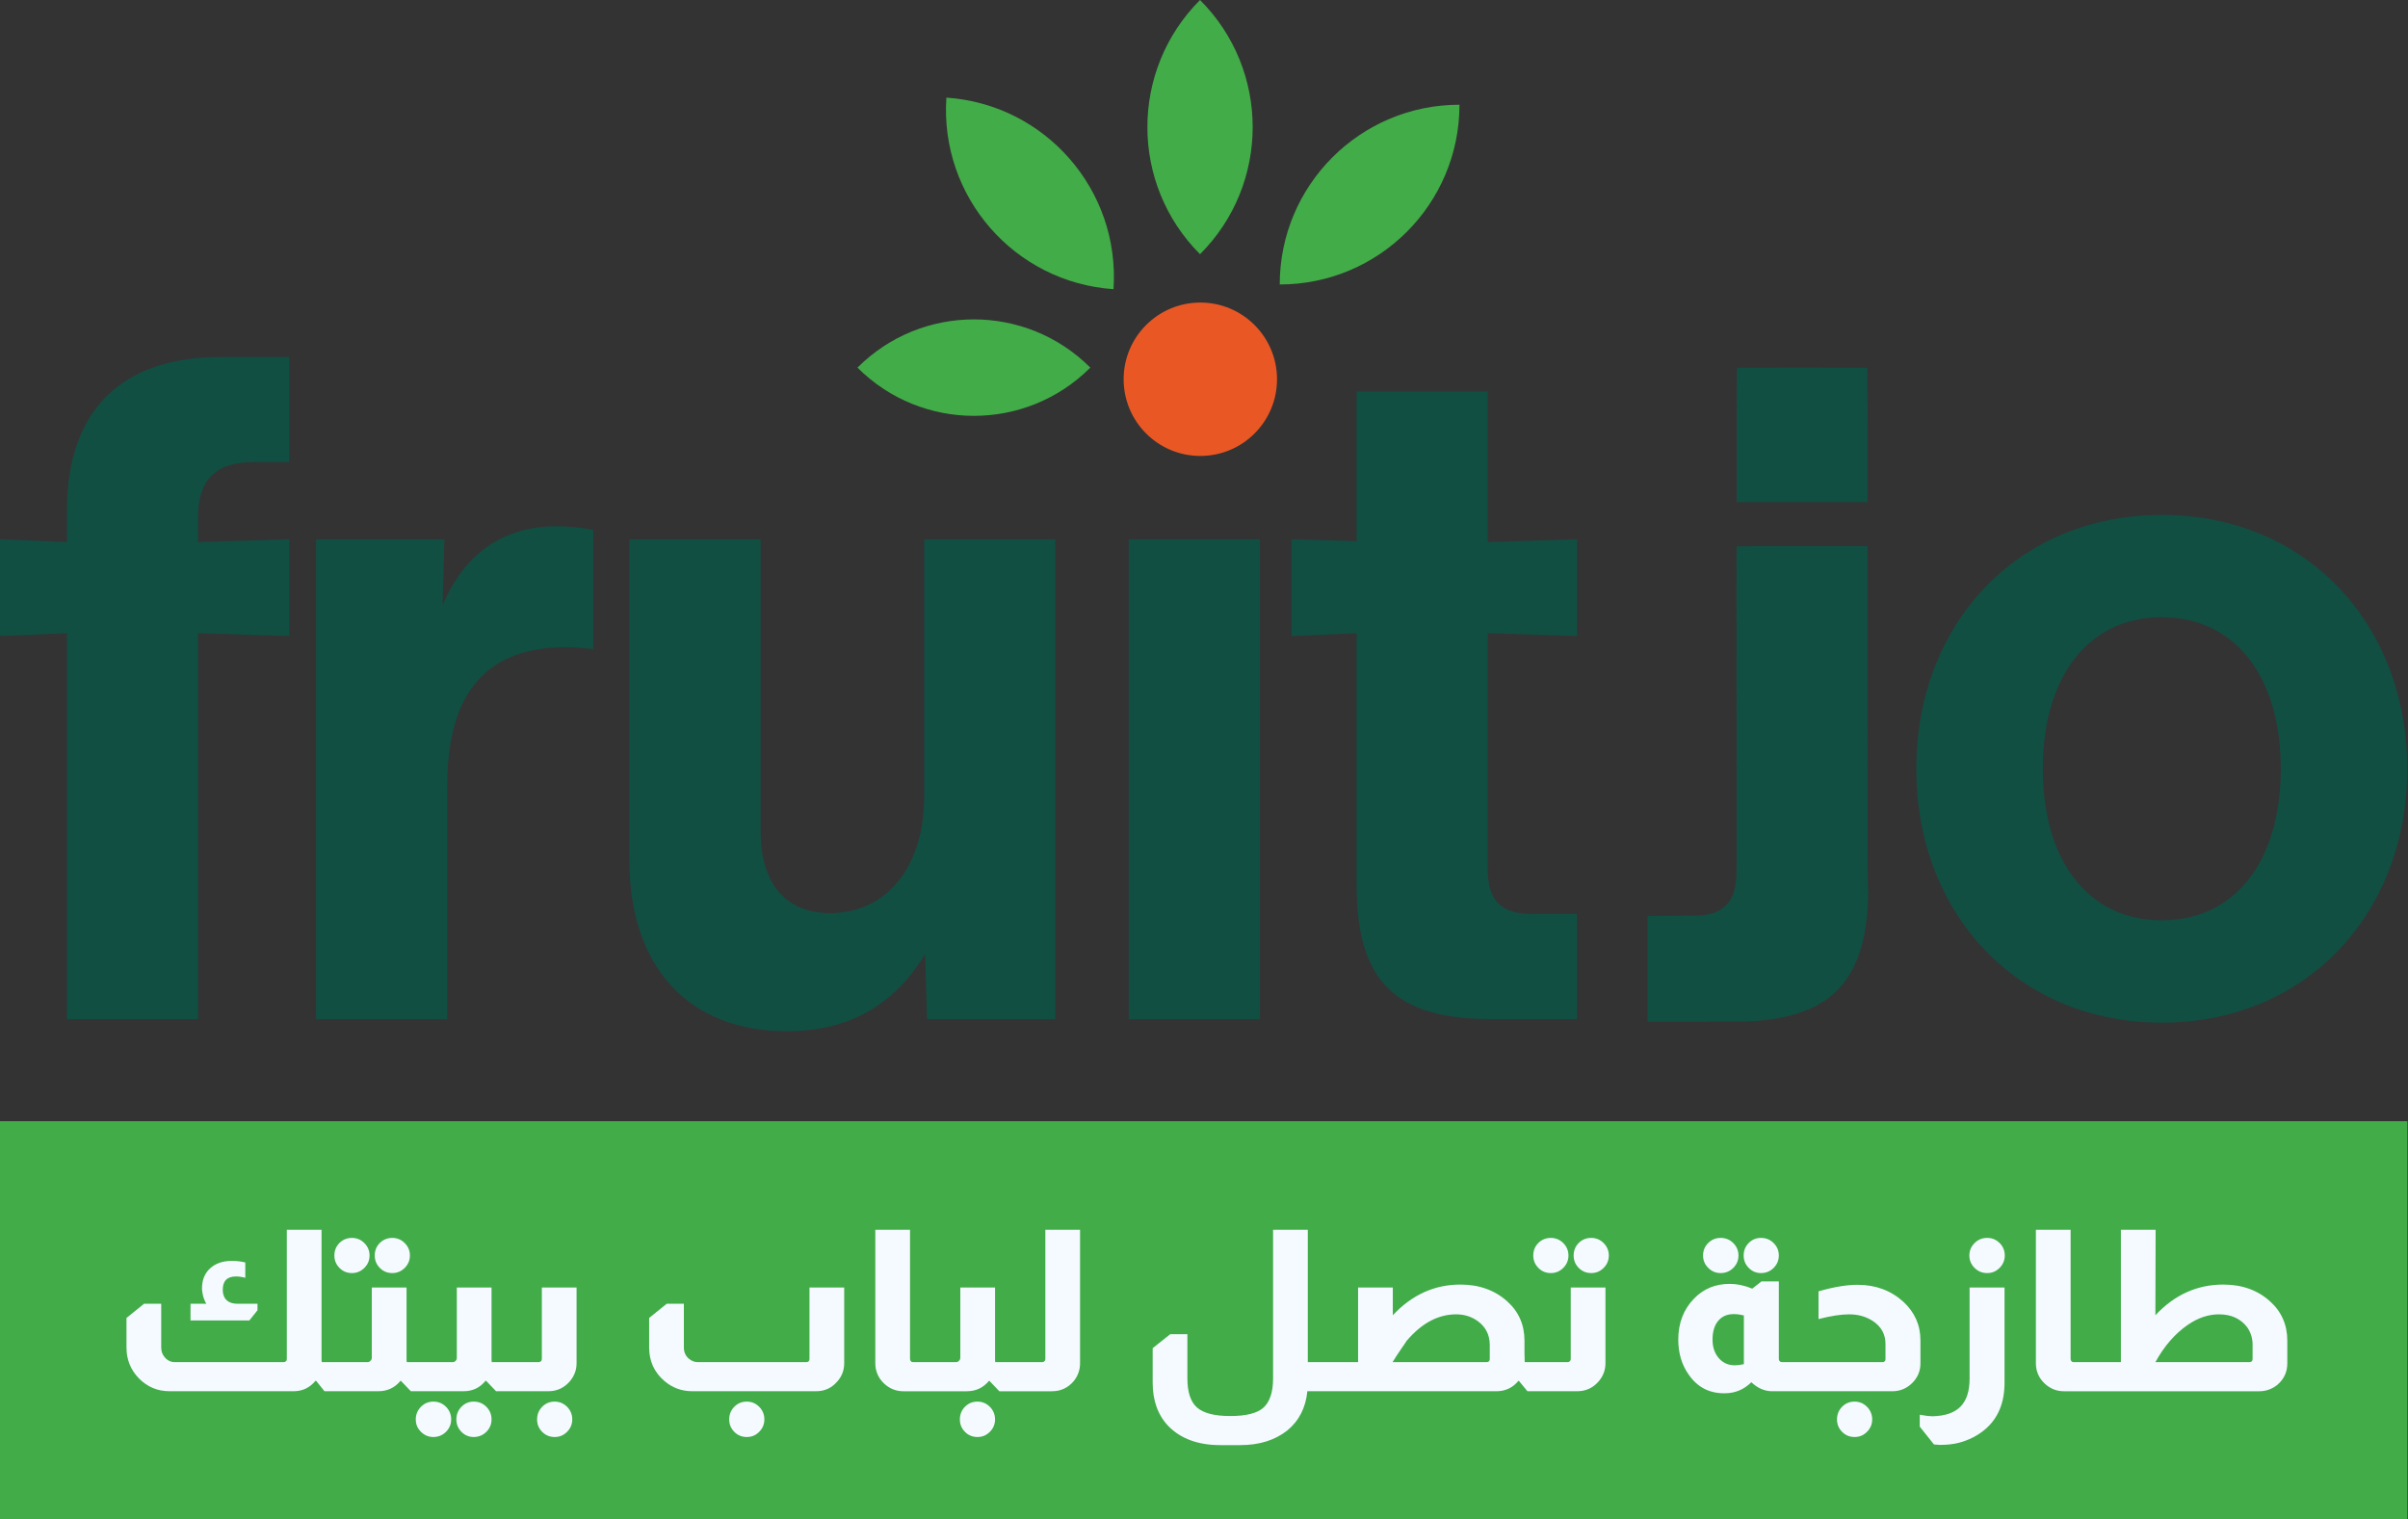 <svg viewBox="0 0 5001.56 3155.35" xmlns:xlink="http://www.w3.org/1999/xlink" xmlns="http://www.w3.org/2000/svg" data-name="Layer 1" id="uuid-63f9e1bc-d61e-4c1c-a52d-d2d988137439">
  <rect x="0" y="0" width="5001.56" height="3155.35" fill="#333333" stroke="none"/>
  <defs>
    <clipPath id="uuid-339b74ee-ec2a-4d52-9ce7-5a4f4d457058">
      <rect style="fill: #42ac48;" height="826.47" width="5000" y="2328.88"></rect>
    </clipPath>
  </defs>
  <g data-name="63fd63fc96" id="uuid-b3ddf36f-23c9-4166-b450-b55607d7c295">
    <g>
      <path style="fill: #114f43;" d="M600.62,959.87v-218.24h-142.91c-206.65,0-318.66,112.02-318.66,318.66v65.66l-139.05-5.79v200.85l139.05-5.8v801.48h272.31v-801.48l189.26,5.8v-200.85l-189.26,5.79v-52.14c0-77.26,36.69-113.95,113.95-113.95h75.31Z"></path>
      <path style="fill: #114f43;" d="M1154.9,1093.12c-110.08,0-191.2,57.94-235.61,164.16l3.86-137.12h-266.52v996.53h272.31v-484.75c0-193.13,81.11-287.76,247.2-287.76,19.32,0,36.7,1.93,56.01,3.86v-247.2c-27.03-5.8-54.08-7.73-77.25-7.73Z"></path>
      <path style="fill: #114f43;" d="M1919.68,1653.19c0,148.71-79.18,243.34-195.06,243.34-96.57,0-144.85-65.66-144.85-169.95v-606.42h-272.31v668.22c0,216.3,119.74,353.42,326.39,353.42,127.47,0,222.1-52.15,287.76-160.3l3.86,135.19h266.52v-996.53h-272.31v533.03Z"></path>
      <path style="fill: #114f43;" d="M2616.87,2116.7v-996.53h-272.31v996.53h272.31Z"></path>
      <path style="fill: #114f43;" d="M3275.43,1321.01v-200.85l-185.4,5.79v-312.87h-272.31v310.94l-135.19-3.86v200.85l135.19-5.8v521.44c0,200.86,79.19,280.04,280.04,280.04h177.68v-218.24h-90.77c-67.59,0-94.63-27.03-94.63-94.63v-488.61l185.4,5.8Z"></path>
      <path style="fill: #114f43; fill-rule: evenodd;" d="M3608.16,763.76c-.75.25-.97,31.54-.97,139.79v139.47h271.82v-139.54c0-132.3-.08-139.54-1.41-139.67-3.13-.3-268.53-.36-269.44-.05M3606.97,1134.81c-.26.27-.27,154.34,0,342.39.35,248.35.24,343.07-.42,346.14-.49,2.33-1.24,7.5-1.66,11.5-1.02,9.59-3.14,18.11-6.25,25.12-.62,1.4-1.13,2.75-1.13,3s-1.62,3.12-3.6,6.37c-7.59,12.51-19.95,22.05-34.72,26.8-5.45,1.75-8.16,2.42-18.55,4.58-3.47.72-20.93,1.13-61.7,1.44l-56.86.43v219.39h103.64c106.01,0,113.91-.18,141.16-3.29,18.46-2.1,30.39-4.2,48.39-8.53,10.43-2.5,33.69-9.97,35.04-11.25.42-.4,1.23-.73,1.8-.73,1.07,0,11.77-4.71,15.92-7.01,1.3-.72,4.2-2.26,6.45-3.43,6.42-3.35,22.51-13.67,23.86-15.31.22-.27,2.76-2.36,5.64-4.63,4.94-3.9,16.83-15.75,22.18-22.1,11.36-13.49,21.39-29.96,28.26-46.43,1.64-3.93,3.45-8.23,4.02-9.56,1.01-2.36,4.96-14.09,7.2-21.38.61-2,1.71-6.17,2.45-9.27s1.69-6.92,2.13-8.47c.43-1.55,1.09-4.64,1.47-6.86.38-2.22,1.06-6.03,1.5-8.47,3.44-18.7,5.52-38.46,6.72-63.94.75-15.94.75-21.01.03-21.74-.72-.73-.95-85.37-.95-358.1v-357.16h-135.78c-74.68,0-135.99.22-136.26.48"></path>
      <path style="fill: #114f43;" d="M4490.15,2124.05c299.35,0,509.85-225.96,509.85-527.24s-210.51-527.24-509.85-527.24-509.86,225.96-509.86,527.24,210.51,527.24,509.86,527.24ZM4490.15,1911.61c-152.57,0-247.21-123.61-247.21-314.8s94.64-314.8,247.21-314.8,247.2,123.6,247.2,314.8-94.63,314.8-247.2,314.8Z"></path>
    </g>
    <g>
      <rect style="fill: #42ac48;" height="826.47" width="5000" y="2328.88"></rect>
      <g style="clip-path: url(#uuid-339b74ee-ec2a-4d52-9ce7-5a4f4d457058);">
        <path style="fill: #42ac48;" d="M0,2328.88h5001.56v826.47H0v-826.47Z"></path>
      </g>
    </g>
    <g>
      <path style="fill: #f4faff;" d="M534.82,2721.46v-13.58h-41.69c-11.86,0-20.45-3.74-25.77-11.23-3.11-5-4.67-10.93-4.67-17.79,0-18.43,9.21-27.65,27.62-27.65,5.93,0,12.33.94,19.21,2.81v-31.85c-8.75-2.18-18.12-3.27-28.1-3.27-18.74,0-33.73,5.16-44.98,15.46-11.24,10.31-16.85,24.2-16.85,41.69v1.4c.32,4.38.79,7.81,1.42,10.31,1.25,6.86,3.74,13.57,7.48,20.12h-32.77v34.67h122.23l16.88-21.08Z"></path>
      <path style="fill: #f4faff;" d="M731.04,2644.19c10,0,18.59-3.59,25.77-10.77,7.18-7.18,10.77-15.77,10.77-25.77s-3.59-18.57-10.77-25.75c-7.18-7.18-15.77-10.77-25.77-10.77s-18.97,3.52-26,10.54c-7.02,7.03-10.52,15.69-10.52,25.98s3.51,18.59,10.52,25.77c7.03,7.18,15.69,10.77,26,10.77Z"></path>
      <path style="fill: #f4faff;" d="M814.87,2644.19c10,0,18.59-3.59,25.77-10.77,7.18-7.18,10.77-15.77,10.77-25.77s-3.59-18.57-10.77-25.75c-7.18-7.18-15.77-10.77-25.77-10.77s-18.95,3.52-25.98,10.54c-7.03,7.03-10.54,15.69-10.54,25.98s3.51,18.59,10.54,25.77c7.03,7.18,15.69,10.77,25.98,10.77Z"></path>
      <path style="fill: #f4faff;" d="M983.96,2911.15c-10,0-18.52,3.59-25.54,10.77-7.02,7.18-10.52,15.92-10.52,26.23s3.51,18.59,10.52,25.77c7.03,7.18,15.54,10.77,25.54,10.77s19.05-3.59,26.23-10.77c7.18-7.18,10.77-15.77,10.77-25.77s-3.59-19.05-10.77-26.23-15.93-10.77-26.23-10.77Z"></path>
      <path style="fill: #f4faff;" d="M900.13,2911.15c-10,0-18.59,3.59-25.77,10.77-7.18,7.18-10.77,15.92-10.77,26.23s3.59,18.59,10.77,25.77c7.18,7.18,15.77,10.77,25.77,10.77s19.05-3.59,26.23-10.77c7.18-7.18,10.77-15.77,10.77-25.77s-3.59-19.05-10.77-26.23c-7.18-7.18-15.93-10.77-26.23-10.77Z"></path>
      <path style="fill: #f4faff;" d="M1152.09,2911.15c-10.31,0-18.97,3.59-26,10.77-7.02,7.18-10.52,15.92-10.52,26.23s3.51,18.59,10.52,25.77c7.03,7.18,15.69,10.77,26,10.77s18.57-3.59,25.75-10.77c7.19-7.18,10.79-15.77,10.79-25.77s-3.6-19.05-10.79-26.23c-7.18-7.18-15.77-10.77-25.75-10.77Z"></path>
      <path style="fill: #f4faff;" d="M1125.4,2822.63c0,2.2-.79,3.92-2.35,5.17-1.25.93-2.81,1.4-4.69,1.4h-96.94c-.31-1.55-.46-2.96-.46-4.21v-150.81h-72.12v145.65c0,2.82-.79,5.01-2.35,6.56-1.56,1.88-3.9,2.81-7.02,2.81h-94.61c-.31-1.55-.46-2.96-.46-4.21v-150.81h-72.12v145.65c0,2.82-.94,5.01-2.81,6.56-1.57,1.88-3.76,2.81-6.56,2.81h-94.59c-.32-1.55-.48-2.96-.48-4.21v-270.71h-72.12v268.35c0,2.2-.62,3.76-1.88,4.69-1.25,1.25-2.97,1.88-5.15,1.88h-225.27c-8.43,0-15.46-3.28-21.08-9.83-5-5.62-7.5-12.49-7.5-20.6v-90.88h-35.58l-36.54,29.52v61.35c0,25.29,8.74,46.83,26.23,64.62,17.48,17.49,38.56,26.23,63.23,26.23h257.6c18.42,0,33.55-7.18,45.42-21.54h1.42l17.33,21.54h111.93c18.72,0,34.02-7.18,45.9-21.54h.94l20.6,21.54h109.59c18.73,0,33.88-7.18,45.44-21.54h1.4l20.6,21.54h108.67c18.11,0,33.09-7.03,44.96-21.08,9.05-10.92,13.58-23.25,13.58-37v-157.35h-72.12v148.46Z"></path>
      <path style="fill: #f4faff;" d="M1681.32,2822.63c0,4.38-2.34,6.56-7.02,6.56h-225.27c-6.56,0-12.81-2.5-18.75-7.5-6.56-5.93-9.83-13.57-9.83-22.94v-90.88h-35.58l-36.54,29.52v61.35c0,28.41,10.61,51.66,31.85,69.77,16.54,14.06,35.74,21.08,57.6,21.08h257.6c17.79,0,32.46-6.86,44.02-20.6,9.36-10.62,14.04-23.11,14.04-37.48v-157.35h-72.12v148.46Z"></path>
      <path style="fill: #f4faff;" d="M1551.11,2911.15c-10.29,0-18.95,3.59-25.98,10.77-7.03,7.18-10.54,15.92-10.54,26.23s3.51,18.59,10.54,25.77c7.03,7.18,15.69,10.77,25.98,10.77s18.59-3.59,25.77-10.77c7.18-7.18,10.77-15.77,10.77-25.77s-3.59-19.05-10.77-26.23-15.77-10.77-25.77-10.77Z"></path>
      <path style="fill: #f4faff;" d="M2030.23,2911.15c-10.31,0-18.97,3.59-26,10.77-7.02,7.18-10.52,15.92-10.52,26.23s3.51,18.59,10.52,25.77c7.03,7.18,15.69,10.77,26,10.77s18.59-3.59,25.77-10.77c7.18-7.18,10.77-15.77,10.77-25.77s-3.59-19.05-10.77-26.23c-7.18-7.18-15.77-10.77-25.77-10.77Z"></path>
      <path style="fill: #f4faff;" d="M2171.22,2822.63c0,2.2-.79,3.92-2.35,5.17-1.25.93-2.81,1.4-4.69,1.4h-96.94c-.31-1.55-.46-2.96-.46-4.21v-150.81h-72.13v145.65c0,2.82-.94,5.01-2.81,6.56-1.57,1.88-3.76,2.81-6.56,2.81h-88.52c-2.81,0-4.68-1.09-5.62-3.27l-.46-.48c-.32-1.25-.48-2.19-.48-2.81v-268.35h-72.12v277.25c0,16.24,5.93,30.14,17.79,41.69,11.55,10.93,24.98,16.4,40.29,16.4h132.08c18.72,0,34.02-7.18,45.9-21.54h.94l20.6,21.54h109.13c18.42,0,33.55-7.03,45.42-21.08,8.75-10.92,13.12-23.25,13.12-37v-277.25h-72.12v268.35Z"></path>
      <path style="fill: #f4faff;" d="M3305.07,2571.13c-10.29,0-18.95,3.52-25.98,10.54s-10.54,15.69-10.54,25.98,3.51,18.59,10.54,25.77c7.03,7.18,15.69,10.77,25.98,10.77s18.59-3.59,25.77-10.77,10.77-15.77,10.77-25.77-3.59-18.57-10.77-25.75c-7.18-7.18-15.77-10.77-25.77-10.77Z"></path>
      <path style="fill: #f4faff;" d="M3221.23,2644.19c10,0,18.59-3.59,25.77-10.77s10.77-15.77,10.77-25.77-3.59-18.57-10.77-25.75c-7.18-7.18-15.77-10.77-25.77-10.77s-18.97,3.52-26,10.54c-7.02,7.03-10.52,15.69-10.52,25.98s3.51,18.59,10.52,25.77c7.03,7.18,15.69,10.77,26,10.77Z"></path>
      <path style="fill: #f4faff;" d="M3262.46,2822.63c0,2.2-.79,3.92-2.35,5.17-1.25.93-2.81,1.4-4.69,1.4h-88.5c-.31-8.43-.46-14.52-.46-18.27v-26.23c0-33.09-12.02-60.42-36.06-81.96-25.92-23.11-58.24-34.67-96.96-34.67-54.02,0-100.85,21.24-140.5,63.71v-57.6h-72.12v155.02h-104.45v-274.92h-72.12v308.65c0,28.72-6.87,49.17-20.6,61.35-13.11,11.23-35.91,16.85-68.38,16.85s-55.43-5.85-68.85-17.56c-13.43-11.71-20.15-31.93-20.15-60.65v-91.81h-35.58l-36.54,29.04v71.67c0,37.15,10.77,67.12,32.31,89.92,25.92,26.54,61.98,39.81,108.19,39.81h41.23c39.65,0,72.28-10.15,97.88-30.44,24.36-19.99,38.26-47.16,41.69-81.5h392.95c18.42,0,33.56-7.18,45.44-21.54h.94l17.79,21.54h103.5c18.11,0,33.09-7.03,44.96-21.08,9.05-10.92,13.58-23.25,13.58-37v-157.35h-72.12v148.46ZM3094.33,2822.63c0,4.38-2.35,6.56-7.04,6.56h-194.83c4.07-6.88,10.47-16.71,19.21-29.5,4.68-6.55,7.96-11.4,9.83-14.52,31.22-36.84,65.57-55.27,103.04-55.27,17.17,0,32.31,4.84,45.44,14.52,15.92,11.86,24.03,27.94,24.35,48.23v29.98Z"></path>
      <path style="fill: #f4faff;" d="M3573.91,2644.19c10.3,0,19.05-3.59,26.23-10.77s10.77-15.77,10.77-25.77-3.59-18.57-10.77-25.75c-7.18-7.18-15.93-10.77-26.23-10.77s-18.59,3.52-25.77,10.54c-7.18,7.03-10.77,15.69-10.77,25.98s3.59,18.59,10.77,25.77c7.18,7.18,15.77,10.77,25.77,10.77Z"></path>
      <path style="fill: #f4faff;" d="M3657.74,2644.19c10.3,0,19.05-3.59,26.23-10.77s10.77-15.77,10.77-25.77-3.59-18.57-10.77-25.75c-7.18-7.18-15.93-10.77-26.23-10.77s-18.49,3.52-25.52,10.54-10.54,15.69-10.54,25.98,3.51,18.59,10.54,25.77c7.03,7.18,15.53,10.77,25.52,10.77Z"></path>
      <path style="fill: #f4faff;" d="M3852.1,2911.15c-10.31,0-18.97,3.59-26,10.77-7.03,7.18-10.54,15.92-10.54,26.23s3.51,18.59,10.54,25.77c7.03,7.18,15.69,10.77,26,10.77s18.57-3.59,25.75-10.77c7.19-7.18,10.79-15.77,10.79-25.77s-3.6-19.05-10.79-26.23c-7.18-7.18-15.77-10.77-25.75-10.77Z"></path>
      <path style="fill: #f4faff;" d="M3988.85,2783.75c0-31.53-11.86-58.22-35.58-80.08-25.92-23.42-57.61-35.12-95.08-35.12-22.79,0-49.8,4.53-81.02,13.58v57.6c25.29-6.55,46.52-9.83,63.69-9.83,18.43,0,34.67,4.53,48.71,13.58,17.8,11.56,26.71,27.64,26.71,48.23v30.92c0,4.38-2.19,6.56-6.56,6.56h-207.47c-2.5,0-4.38-.62-5.62-1.88s-1.88-2.81-1.88-4.69v-161.1h-36.06l-19.21,14.98c-15.61-6.55-31.38-9.83-47.29-9.83-29.36,0-53.88,10.15-73.54,30.44-21.86,22.49-32.79,50.91-32.79,85.25,0,28.1,7.19,52.29,21.56,72.58,17.79,25.92,42.3,38.88,73.52,38.88h1.42c21.54,0,39.96-7.65,55.25-22.94,13.12,12.49,27.65,18.73,43.56,18.73h249.15c16.23,0,30.13-5.78,41.69-17.33,11.23-11.23,16.85-24.82,16.85-40.75v-47.77ZM3622.14,2833.4c-7.18,1.57-13.43,2.35-18.73,2.35-13.74,0-24.9-4.99-33.48-14.98-8.58-10-12.88-22.8-12.88-38.42,0-16.55,3.9-29.51,11.71-38.88,7.8-9.38,18.57-14.06,32.31-14.06,6.55,0,13.57.94,21.06,2.81v101.17Z"></path>
      <path style="fill: #f4faff;" d="M4127.49,2571.13c-10.31,0-19.05,3.59-26.23,10.77-7.18,7.18-10.77,15.77-10.77,25.75s3.59,18.59,10.77,25.77c7.18,7.18,15.92,10.77,26.23,10.77s18.57-3.59,25.75-10.77c7.19-7.18,10.79-15.77,10.79-25.77s-3.6-18.95-10.79-25.98c-7.18-7.03-15.77-10.54-25.75-10.54Z"></path>
      <path style="fill: #f4faff;" d="M4090.97,2863.38c0,26.22-6.41,45.73-19.21,58.54-12.49,12.48-31.69,19.04-57.6,19.67-6.25,0-13.43-.78-21.54-2.33-2.5-.31-4.22-.62-5.17-.94v24.83l29.52,37,12.17.92c14.68,0,27.64-1.41,38.88-4.21,21.54-5.62,40.11-15.15,55.73-28.56,26.54-22.79,39.81-54.95,39.81-96.48v-197.65h-72.58v189.21Z"></path>
      <path style="fill: #f4faff;" d="M4714.81,2702.73c-25.61-23.11-57.93-34.67-96.96-34.67-54.33,0-101.33,21.24-140.98,63.71l.48-177.5h-72.12v274.92h-97.89c-2.81,0-4.68-1.09-5.62-3.27l-.46-.48c-.32-1.25-.48-2.19-.48-2.81v-268.35h-72.12v277.25c0,16.24,5.93,30.14,17.79,41.69,11.55,10.93,24.98,16.4,40.29,16.4h406.06c13.43,0,25.61-4.21,36.54-12.65,14.36-11.86,21.54-27.01,21.54-45.44v-46.83c0-33.09-12.02-60.42-36.06-81.96ZM4678.75,2822.63c0,4.38-2.35,6.56-7.04,6.56h-194.83c18.11-33.09,40.44-58.85,66.98-77.27,21.23-14.68,42.94-22.02,65.1-22.02,25.29,0,44.8,8.9,58.54,26.69,7.5,10.93,11.25,22.95,11.25,36.06v29.98Z"></path>
    </g>
    <path style="fill: #42ac48;" d="M3031.42,217.51c-206.19,0-373.33,167.15-373.33,373.33,206.19,0,373.33-167.15,373.33-373.33Z"></path>
    <path style="fill: #42ac48;" d="M2492.54,0c-145.8,145.8-145.8,382.18,0,527.97,145.8-145.8,145.8-382.18,0-527.97Z"></path>
    <path style="fill: #42ac48;" d="M1965.7,202.77c-14,205.71,141.41,383.82,347.12,397.83,14-205.71-141.41-383.82-347.12-397.83Z"></path>
    <path style="fill: #42ac48;" d="M1781.01,763.56c133.55,133.56,350.09,133.56,483.64,0-133.55-133.56-350.09-133.56-483.64,0Z"></path>
  </g>
  <circle style="fill: #e95824;" r="159.28" cy="787.71" cx="2493.15"></circle>
</svg>